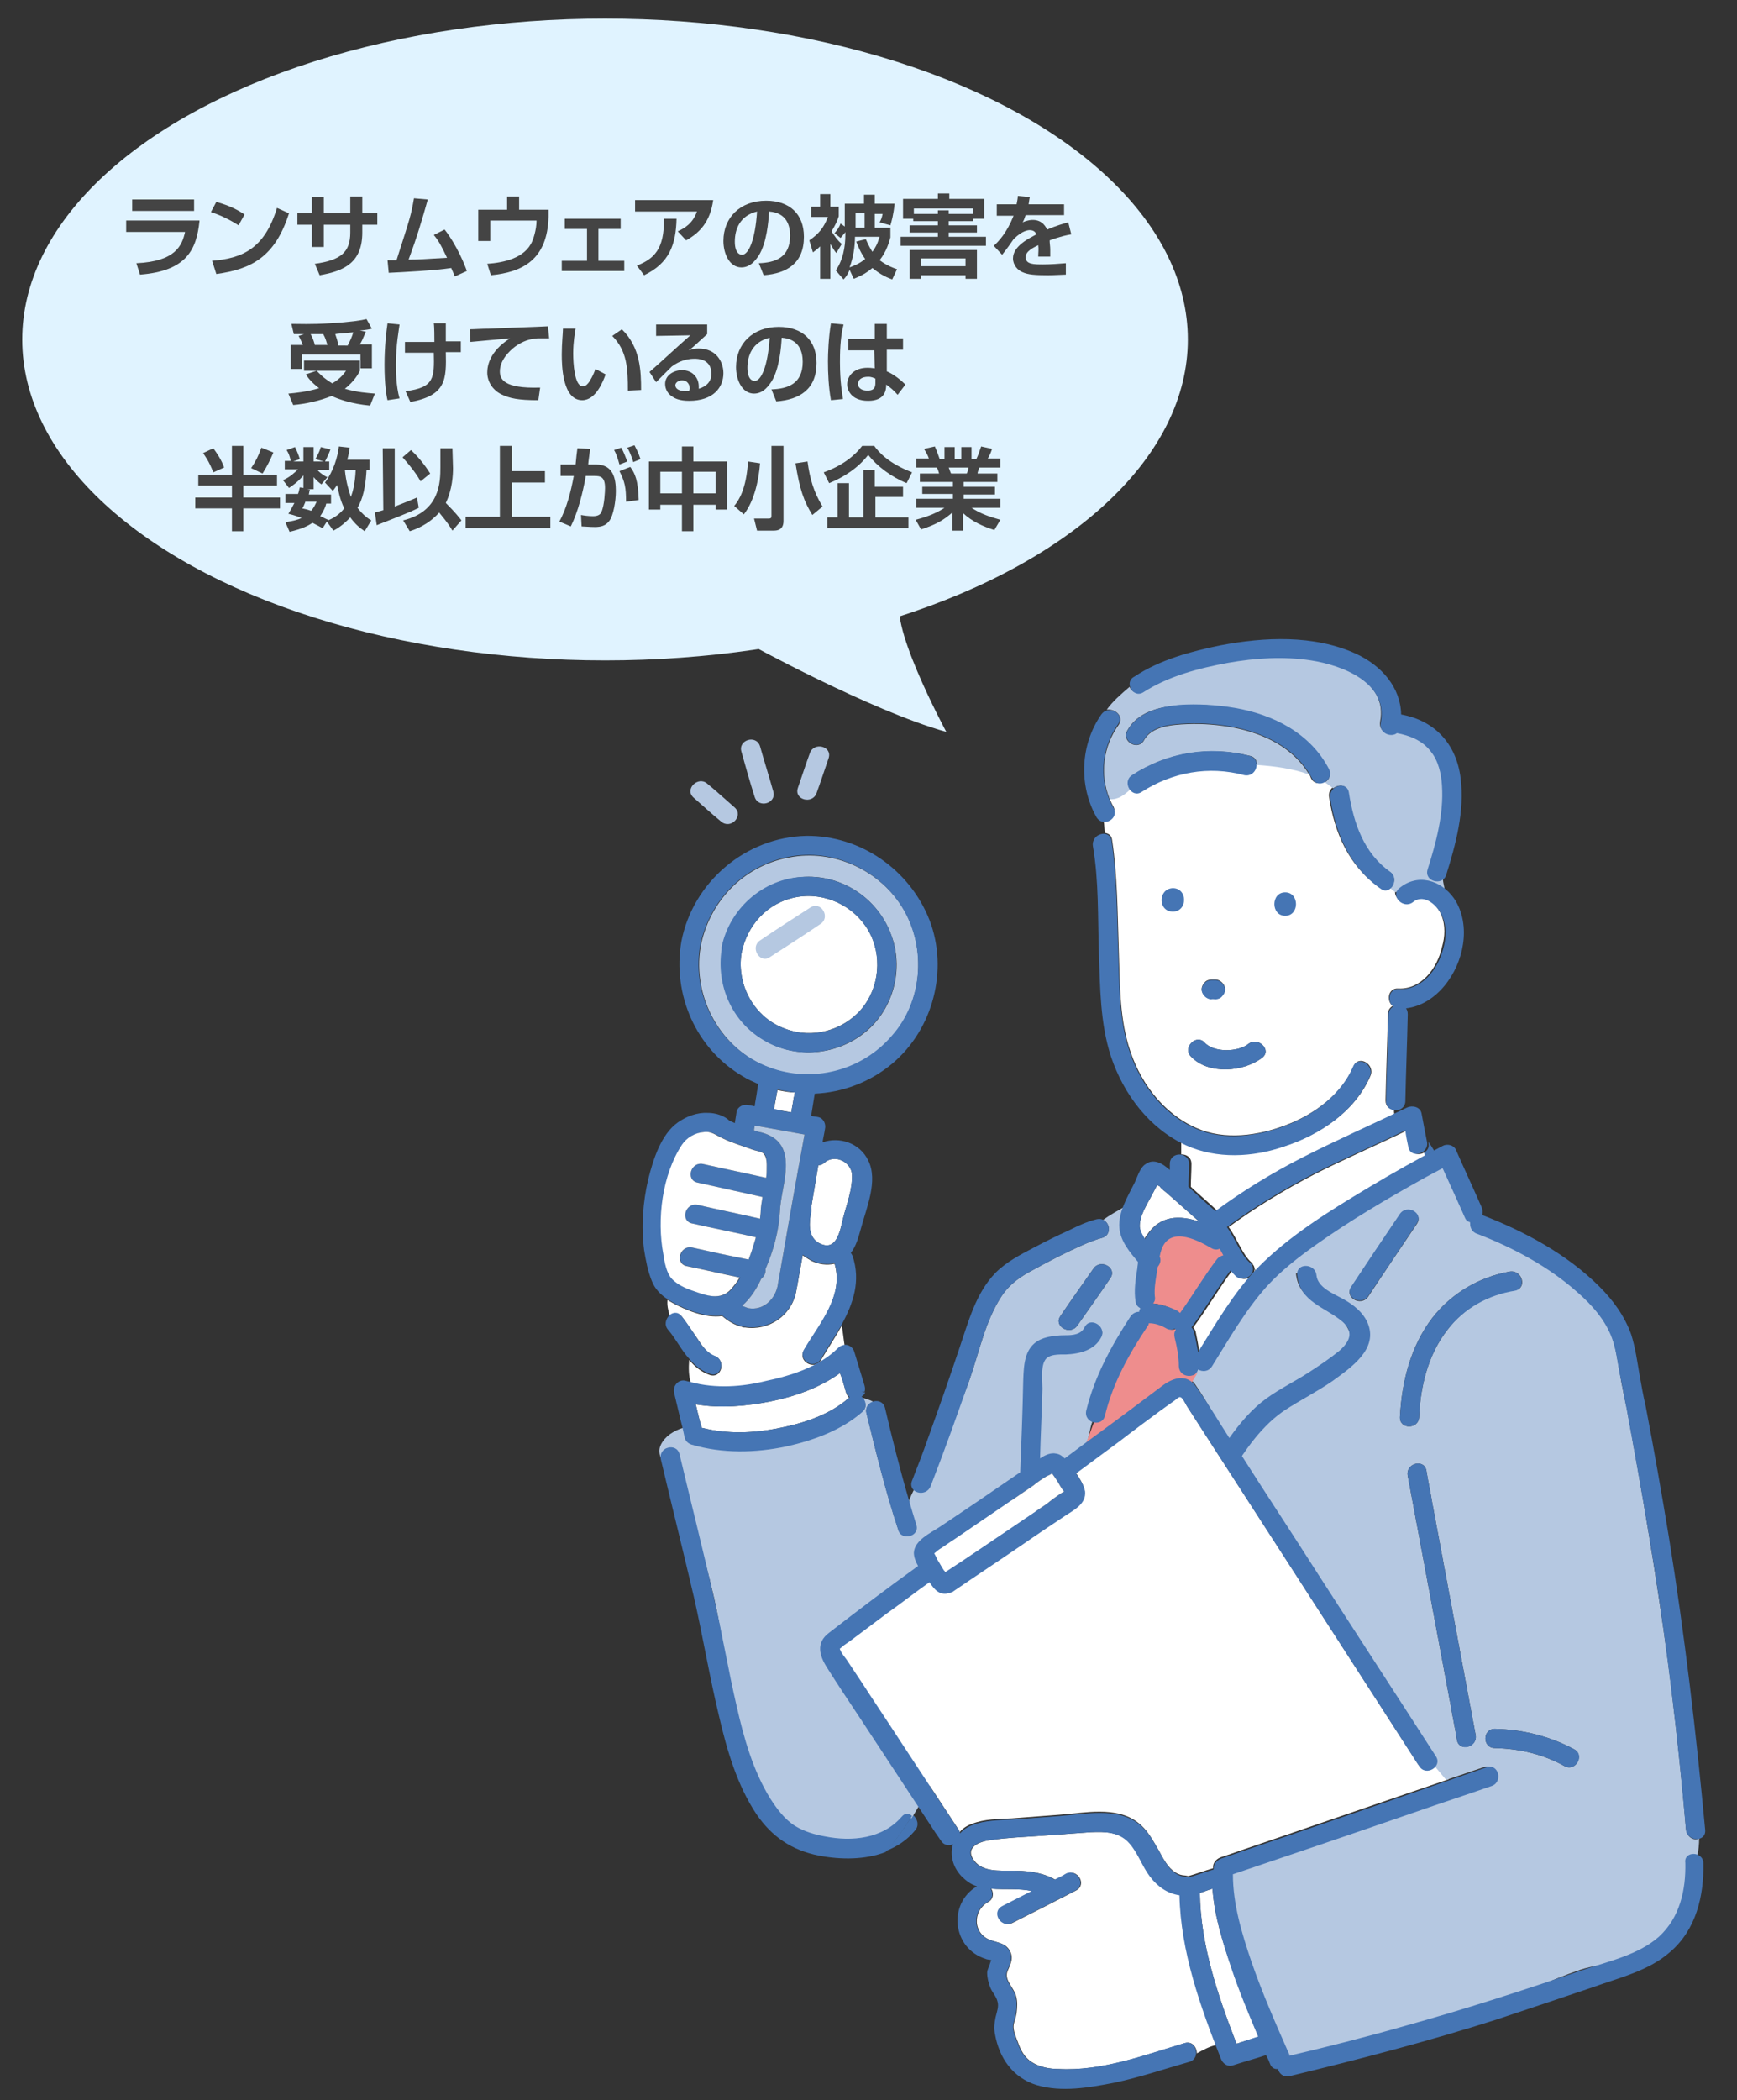 <?xml version="1.0" encoding="utf-8"?>
<!-- Generator: Adobe Illustrator 27.0.0, SVG Export Plug-In . SVG Version: 6.00 Build 0)  -->
<svg version="1.1" id="レイヤー_1" xmlns="http://www.w3.org/2000/svg" xmlns:xlink="http://www.w3.org/1999/xlink" x="0px"
	 y="0px" viewBox="0 0 289.1 349.5" style="enable-background:new 0 0 289.1 349.5;" xml:space="preserve">
<rect x="0" y="0" width="289.1" height="349.5" fill="#333333" stroke="none"/>
<style type="text/css">
	.st0{fill:#FFFFFF;}
	.st1{fill:#B5C8E1;}
	.st2{fill:#4575B4;}
	.st3{fill:#EE8D8D;}
	.st4{fill:#E0F3FF;}
	.st5{fill:#444444;}
</style>
<g>
	<g>
		<path class="st0" d="M143.4,167.9c-3.1,3.6-8.2,5-12.7,3.3c-5.1-1.8-8.1-7.2-7.3-12.5c0.9-4.7,4.3-8.5,9.1-9.4
			c4.7-0.9,9.6,1.4,12,5.5C146.9,158.9,146.4,164.3,143.4,167.9z"/>
		<path class="st0" d="M136.2,193.9c0.3,0,0.7-0.1,1-0.4c1.7-1.5,4.4-0.2,4.6,1.9c0.1,2.6-0.9,5-1.5,7.4c-0.5,2.1-1.1,5.7-4.1,4
			c-1.8-1.1-1.5-3.5-1.2-5.1c0.1-0.2,0.1-0.5,0-0.7C135.4,198.7,135.8,196.3,136.2,193.9z"/>
		<path class="st0" d="M136.6,226.4c1.1-1.9,2.4-3.8,3.5-5.8c0.2,1.1,0.3,2.3,0.5,3.5c-0.4,0.1-0.7,0.2-1,0.5
			c-3.1,3.1-7.7,4.6-12,5.5c-4.1,0.9-8.5,1.2-12.6,0.1c-0.4-1.2-0.4-2.6-0.3-3.9c0.9,1.1,2,2,3.4,2.5c2,0.7,2.8-2.4,0.9-3.1
			c-1.3-0.5-2.2-1.8-2.9-2.9c-0.9-1.3-1.7-2.5-2.6-3.7c-0.6-0.7-1.4-0.6-2-0.1c-0.3-0.9-0.5-1.8-0.4-2.7c0.2,0.2,0.5,0.3,0.8,0.5
			c2.2,1.2,5.5,2.6,8.3,2.2c0.9,0.8,2,1.5,3.3,1.8c0.1,0.1,0.2,0.1,0.3,0.1c0.1,0,0.1,0,0.2,0c3.9,0.6,7.7-1.9,8.5-5.9
			c0.3-1.5,0.5-2.9,0.8-4.4c0.1-0.6,0.2-1.1,0.3-1.7c0.4,0.3,0.9,0.6,1.4,0.9c1.2,0.6,2.6,0.8,3.9,0.5c1.6,5.4-2.5,10-5.1,14.4
			C132.7,226.5,135.5,228.1,136.6,226.4z"/>
		<path class="st1" d="M110.1,242.9L110.1,242.9c-0.4-0.9-0.5-1.7-0.1-2.5c0.7-1.4,2.1-2.3,3.7-2.8c0.1,0.5,0.2,0.9,0.3,1.4
			c0,0.1,0,0.1,0,0.1c-1.1,0-2.2,0.1-2.7,1c-0.1,0.3-0.2,0.6-0.3,0.9C110.3,241.3,109.9,242,110.1,242.9z"/>
		<path class="st0" d="M141.3,232.6l-0.1,0.1c-3.1,2.7-7.3,4.1-11.3,4.9c-4.3,0.9-8.8,1.1-13.1,0c-0.4-1.3-0.7-2.6-1-3.9
			c4.1,0.7,8.5,0.3,12.5-0.5s8.2-2.3,11.5-4.7c0.4,1,0.7,2.1,1,3.2C140.9,232.1,141.1,232.3,141.3,232.6z"/>
		<path class="st0" d="M132.3,181.8c-0.1,0.3-0.1,0.6-0.2,0.9c-0.1,0.8-0.3,1.6-0.4,2.4c-1-0.2-1.9-0.3-2.9-0.5
			c0.2-1,0.4-2.1,0.6-3.2C130.4,181.6,131.3,181.8,132.3,181.8z"/>
		<path class="st1" d="M150.5,151.5c-3.8-6.6-11.7-10.3-19.2-8.8c-7.6,1.4-13.3,7.4-14.7,14.9c-1.4,8.4,3.4,17.1,11.5,20.1
			c7.2,2.7,15.4,0.6,20.4-5.2S154.2,158,150.5,151.5z M144.1,171.7c-4.7,3.9-11.6,4.6-16.9,1.4c-5.3-3.1-7.9-9.1-7-15.1
			c0-0.1,0-0.1,0-0.2c0-0.1,0-0.1,0-0.2c1.4-6.7,7.5-11.7,14.4-11.7c6.1,0,11.6,3.9,13.7,9.6C150.5,161.2,148.7,167.9,144.1,171.7z"
			/>
		<path class="st2" d="M140.1,220.4c1.9-3.5,3.2-7.2,1.8-11.4c-0.1-0.2-0.2-0.4-0.3-0.5c0.9-1.1,1.3-2.7,1.7-4.1
			c0.9-3.4,2.9-7.9,1.2-11.3c-1.4-2.9-4.8-4-7.6-3c0.1-0.7,0.3-1.5,0.4-2.2c0.2-0.8-0.2-1.8-1.1-2c-0.4-0.1-0.8-0.1-1.2-0.2
			c0.2-1.2,0.4-2.5,0.6-3.7c4.6-0.2,9.2-1.9,12.9-5c6.8-5.7,9.4-15.6,6.2-23.9c-3.3-8.4-11.5-14.1-20.5-14
			c-10.1,0.2-18.9,7.7-20.8,17.6c-1.5,8.8,2.4,17.8,10.2,22.4c0.8,0.5,1.7,0.9,2.6,1.3c-0.1,0.4-0.1,0.8-0.2,1.2
			c-0.1,0.8-0.3,1.7-0.4,2.5c-0.3-0.1-0.7-0.1-1-0.2c-0.8-0.2-1.8,0.2-2,1.1c-0.1,0.6-0.2,1.3-0.3,1.9c-0.4-0.2-0.7-0.3-1.1-0.5
			c-0.3-0.1,0,0,0.2,0.1c-0.3-0.3-0.6-0.5-1-0.7c-0.8-0.4-1.7-0.6-2.6-0.6c-1.8-0.1-3.6,0.6-5,1.6c-2.8,2-4.1,6.2-4.9,9.4
			c-0.9,3.8-1.2,7.9-0.7,11.8c0.3,1.8,0.6,3.5,1.3,5.2c0.5,1.3,1.5,2.3,2.6,3c0-0.6,0.2-1.2,0.5-1.9c-0.3,0.6-0.5,1.3-0.5,1.9
			c0.2,0.2,0.5,0.3,0.8,0.5c2.2,1.2,5.5,2.6,8.3,2.2c0.9,0.8,2,1.5,3.3,1.8c0.1,0.1,0.2,0.1,0.3,0.1c0.1,0,0.1,0,0.2,0
			c3.9,0.6,7.7-1.9,8.5-5.9c0.3-1.5,0.5-2.9,0.8-4.4c0.1-0.6,0.2-1.1,0.3-1.7c0.4,0.3,0.9,0.6,1.4,0.9c1.2,0.6,2.6,0.8,3.9,0.5
			c1.6,5.4-2.5,10-5.1,14.4c-1,1.8,1.7,3.4,2.8,1.6C137.7,224.3,139,222.4,140.1,220.4 M114.4,210.7c2.9,0.6,5.9,1.3,8.8,1.9
			c-0.4,0.7-0.9,1.3-1.4,1.9c-1.8,2-4.1,1.1-6.4,0.3c-1.2-0.4-2.5-1-3.4-1.9c-1-1-1.3-2.9-1.5-4.2c-1.1-5.8-0.2-13.2,3.1-18.2
			c0.8-1.2,2.2-2,3.6-2.1c1.3-0.2,2,0.5,3.1,1c1.6,0.8,3.4,1.3,5,1.9c0.5,0.2,1.4,0.3,1.8,0.6c0.6,0.5,0.5,1.8,0.5,2.6
			c0,0.5,0,1-0.1,1.5c-3.5-0.8-7-1.5-10.5-2.3c-2.1-0.4-2.9,2.7-0.9,3.1c3.6,0.8,7.2,1.6,10.8,2.4c-0.1,0.8-0.3,1.6-0.3,2.5
			c0,0.3-0.1,0.7-0.1,1.1c-3.5-0.8-6.9-1.5-10.4-2.3c-2.1-0.4-2.9,2.7-0.9,3.1c3.5,0.8,7.1,1.5,10.6,2.3c-0.2,0.8-0.5,1.6-0.7,2.3
			c-0.2,0.5-0.3,0.9-0.5,1.4c-3.1-0.6-6.3-1.3-9.4-2C113.2,207.2,112.3,210.3,114.4,210.7z M129.6,213c-0.1,0.3-0.1,0.7-0.2,1.1
			c-0.5,2.2-2.4,4-4.8,3.6c-0.4-0.1-0.8-0.3-1.1-0.4c1.4-1.2,2.4-2.8,3.2-4.5c0.5-0.4,0.8-1,0.7-1.6c1.3-3,2.2-6.2,2.4-9.5
			c0.1-2.6,1-5.1,1-7.8c0-2.9-1.2-4.6-3.9-5.4c-0.5-0.1-0.9-0.2-1.4-0.4c0-0.3,0.1-0.5,0.1-0.8c2.8,0.5,5.5,1,8.3,1.5
			C132.4,196.9,131,204.9,129.6,213z M128.8,184.5c0.2-1,0.4-2.1,0.6-3.2c1,0.2,1.9,0.4,2.9,0.5c-0.1,0.3-0.1,0.6-0.2,0.9
			c-0.1,0.8-0.3,1.6-0.4,2.4C130.8,185,129.8,184.8,128.8,184.5z M136.2,193.9c0.3,0,0.7-0.1,1-0.4c1.7-1.5,4.4-0.2,4.6,1.9
			c0.1,2.6-0.9,5-1.5,7.4c-0.5,2.1-1.1,5.7-4.1,4c-1.8-1.1-1.5-3.5-1.2-5.1c0.1-0.2,0.1-0.5,0-0.7
			C135.4,198.7,135.8,196.3,136.2,193.9z M148.4,172.4c-5,5.8-13.2,7.9-20.4,5.2c-8.1-3-12.9-11.6-11.5-20.1
			c1.5-7.5,7.1-13.4,14.7-14.9c7.5-1.5,15.4,2.2,19.2,8.8C154.2,158,153.5,166.7,148.4,172.4z"/>
		<path class="st2" d="M134.5,145.9c-7-0.1-13,5-14.4,11.7c0,0.1,0,0.1,0,0.2c0,0.1,0,0.1,0,0.2c-0.9,6,1.7,12,7,15.1
			c5.3,3.2,12.2,2.5,16.9-1.4c4.7-3.8,6.4-10.5,4.3-16.2C146.2,149.8,140.7,145.9,134.5,145.9z M130.7,171.2
			c-5.1-1.8-8.1-7.2-7.3-12.5c0.9-4.7,4.3-8.5,9.1-9.4c4.7-0.9,9.6,1.4,12,5.5c2.4,4.2,1.9,9.6-1.2,13.2
			C140.2,171.6,135.1,172.9,130.7,171.2z"/>
		<path class="st1" d="M129.6,213c-0.1,0.3-0.1,0.7-0.2,1.1c-0.5,2.2-2.4,4-4.8,3.6c-0.4-0.1-0.8-0.3-1.1-0.4
			c1.4-1.2,2.4-2.8,3.2-4.5c0.5-0.4,0.8-1,0.7-1.6c1.3-3,2.2-6.2,2.4-9.5c0.1-2.6,1-5.1,1-7.8c0-2.9-1.2-4.6-3.9-5.4
			c-0.5-0.1-0.9-0.2-1.4-0.4c0-0.3,0.1-0.5,0.1-0.8c2.8,0.5,5.5,1,8.3,1.5C132.4,196.9,131,204.9,129.6,213z"/>
		<path class="st1" d="M117.7,130.4c1.6,1.3,3.1,2.7,4.6,4c1.5,1.4-0.7,3.7-2.3,2.3c-1.6-1.3-3.1-2.7-4.6-4
			C113.9,131.3,116.2,129.1,117.7,130.4z"/>
		<path class="st1" d="M123.4,125.1c-0.6-2,2.5-2.9,3.1-0.9c0.7,2.5,1.5,5,2.2,7.5c0.6,2-2.5,2.9-3.1,0.9
			C124.8,130.1,124.1,127.6,123.4,125.1z"/>
		<path class="st1" d="M132.8,131.1c0.7-2,1.3-3.9,2-5.8c0.7-1.9,3.8-1.1,3.1,0.9s-1.3,3.9-2,5.8
			C135.2,133.9,132.1,133.1,132.8,131.1z"/>
		<path class="st2" d="M147.5,308c1.7-1.9,3.1-3.9,4.4-6c0.7,0.5,1.2,1.7,0.4,2.6C151,306.2,149.3,307.3,147.5,308z"/>
		<path class="st0" d="M127.6,194.5c0,0.5,0,1-0.1,1.5c-3.5-0.8-7-1.5-10.5-2.3c-2.1-0.4-2.9,2.7-0.9,3.1c3.6,0.8,7.2,1.6,10.8,2.4
			c-0.1,0.8-0.3,1.6-0.3,2.5c0,0.3-0.1,0.7-0.1,1.1c-3.5-0.8-6.9-1.5-10.4-2.3c-2.1-0.4-2.9,2.7-0.9,3.1c3.5,0.8,7.1,1.5,10.6,2.3
			c-0.2,0.8-0.5,1.6-0.7,2.3c-0.2,0.5-0.3,0.9-0.5,1.4c-3.1-0.6-6.3-1.3-9.4-2c-2.1-0.4-2.9,2.7-0.9,3.1c2.9,0.6,5.9,1.3,8.8,1.9
			c-0.4,0.7-0.9,1.3-1.4,1.9c-1.8,2-4.1,1.1-6.4,0.3c-1.2-0.4-2.5-1-3.4-1.9c-1-1-1.3-2.9-1.5-4.2c-1.1-5.8-0.2-13.2,3.1-18.2
			c0.8-1.2,2.2-2,3.6-2.1c1.3-0.2,2,0.5,3.1,1c1.6,0.8,3.4,1.3,5,1.9c0.5,0.2,1.4,0.3,1.8,0.6C127.7,192.5,127.6,193.8,127.6,194.5z
			"/>
		<path class="st2" d="M114.7,226.1c-1.3-1.4-2.2-3.3-3.5-4.8c-0.7-0.8-0.4-1.8,0.2-2.4c0.9,2.3,2.9,4.5,4.3,6.3
			c-1.4-1.7-3.4-3.9-4.3-6.3c0.5-0.5,1.4-0.7,2,0.1c1,1.2,1.8,2.5,2.6,3.7c0.7,1.1,1.6,2.4,2.9,2.9c2,0.7,1.1,3.8-0.8,3
			C116.7,228.1,115.6,227.2,114.7,226.1"/>
	</g>
	<g>
		<path class="st1" d="M189.3,216.6c-0.3-1.9,0-3.7,0.3-5.6c0-0.4,0.1-0.7,0.1-1c-1.4-1.7-2.9-3.4-3.1-5.7c-0.1-1.2,0.2-2.4,0.6-3.5
			c-1.2,0.7-2.5,1.4-3.6,2.2c1.2,0.5,1.4,2.6-0.2,3c-1.8,0.5-3.5,1.3-5.2,2.1c-2.1,1-4.2,2.1-6.2,3.2c-2.1,1.1-3.9,2.3-5.3,4.4
			c-2.7,4.1-3.7,9.2-5.3,13.8c-1.6,4.7-3.9,9.1-5.7,13.8c-0.4-0.3,0-0.3-0.3-0.7c-1.6,2.3-3.1,4.6-4.1,7.1c0.2,0.6-0.2,1.5,0,2.1
			c-0.4,1.4-0.2,2.4-0.6,3.8c-0.5-0.1-1-0.4-1.2-1.1c-2.1-6.3-3.7-12.9-5.3-19.4c-0.2-1,0.5-1.5,1.2-1.8c-0.5-0.3-1.4-0.6-2-0.7
			c0.6,0.5,1,1.5,0.2,2.2c-3.5,3.1-8.2,4.8-12.7,5.8c-5.2,1.1-10.7,1.2-15.8-0.3c-0.6-0.2-1-0.6-1.1-1.1c-0.1-0.1-0.1-0.1-0.1-0.2
			c-1.1,0-2.2,0.1-2.7,1c-0.1,0.3-0.4,1.3-0.5,1.6c0.8-0.4,1.5-0.7,1.8,0.4c1.9,8,4.5,15.8,6.3,23.7c1.4,6,2,12.1,3.4,18.1
			c1.2,5.3,1.9,11.8,4.8,16.5c1.1,1.7,2.4,3.5,4.2,4.6c1.5,0.9,4.7,1.5,6.4,1.8c4.5,0.9,9.2-0.1,12.4-3.8c0.5-0.7,1.1-0.7,1.7-0.3
			c4-6.3,6.8-13.7,11.3-20.1c4.5-5.8,8.1-11.3,11.6-17.1c2-3.2,5.8-6.7,3.9-9c-3.4-4.1-7.8-5.7-12.9-7.9c1.5-1,4-1,5.5-2
			c0.1-5.1-0.3-11.4-0.1-16.5c0.1-2.9-1.5-4.5,1.7-5.7c1.2-0.4,2.4-0.4,3.7-0.5c1.1-0.1,2.5-0.2,3.1-1.3c0.9-1.9,4.7-2.1,3.8-0.2
			c-1.1,2.3-3.6,2.8-5.9,2.9c-1.1,0-2.8-0.1-3.5,1c-0.7,1.2-1.3,3.5-1.3,4.8c-0.1,3.9-0.3,8.8-0.4,12.7c0.9-0.5,2.1-0.2,3,0
			c0.6,0.1,1.5,0.7,1.9,1.1c1.1-0.8,2.5-3.1,3.6-3.9c0.4-1.1,0.7-3.2,1.1-4.3c-0.6-0.3-1.1-0.9-0.9-1.8c1.4-5.7,4.2-10.9,7.4-15.7
			c0.4-0.5,0.9-0.7,1.4-0.7c0-0.2,0.1-0.4,0.2-0.6C189.6,217.5,189.3,217.2,189.3,216.6z M184.8,212.7c-1.8,2.7-3.7,5.3-5.5,7.9
			c-1.2,1.7-4,0.1-2.8-1.6c1.8-2.7,3.7-5.3,5.5-7.9C183.2,209.4,186,211,184.8,212.7z"/>
		<path class="st0" d="M237.3,192.4c-3.1,1.7-6.2,3.5-9.3,5.3c-6.5,3.9-13.2,8-18.5,13.4c-0.2,0.1-0.3,0.3-0.5,0.5
			c0-0.2-0.1-0.3-0.2-0.5c0-0.2-0.1-0.5-0.3-0.7c-0.3-0.7-0.5-1.4-1-1.9c0.5,0.5,0.7,1.2,1,1.9c0-0.1-0.1-0.2-0.2-0.3
			c-1.5-1.3-2.4-4-3.8-5.9c4.5-3.3,9.3-6.2,14.3-8.8c5.1-2.6,10.3-4.8,15.4-7.3c0.1,0.9,0.3,1.9,0.5,2.8c0.2,1.2,1.5,1.4,2.3,0.9
			C237.1,192,237.2,192.1,237.3,192.4z"/>
		<path class="st0" d="M199,221.6c-0.1-0.3-0.2-0.5-0.4-0.7c2.3-3.1,4.2-6.4,6.5-9.5c0.3,0.4,0.6,0.7,0.9,1c1.2,1.1,2.9-0.1,2.8-1.3
			c0,0.2,0.1,0.3,0.2,0.5c-3.7,4-6.5,8.9-9.4,13.5C199.5,223.9,199.2,222.7,199,221.6z"/>
		<path class="st0" d="M239,293.6l2.1,2.5c-11.5,3.9-23,7.9-34.5,11.8c-1.1,0.4-2.3,0.8-3.5,1.2c-0.7,0.3-1.2,0.9-1.2,1.6
			c0,0.1,0,0.1,0,0.2c-1.4,0.4-2.7,0.9-4.1,1.3l0,0c-0.2,0-0.4-0.1-0.6-0.1c-2.2-0.1-3.4-2.4-4.3-4.1c-1-1.7-1.9-3.5-3.5-4.7
			c-3.6-2.8-8.9-1.6-13.1-1.3c-2.6,0.2-5.3,0.4-7.9,0.6c-2.2,0.1-4.6,0.1-6.6,0.9c-0.9,0.3-1.6,0.8-2.1,1.4c0-0.2-0.1-0.3-0.2-0.5
			c-3.2-4.9-6.4-9.7-9.6-14.6c-2.2-3.4-4.5-6.8-6.7-10.2c-0.8-1.2-1.6-2.4-2.4-3.6c-0.3-0.4-0.8-1-1-1.5s-0.2-0.2,0.2-0.6
			s1-0.7,1.5-1.1c2-1.5,4-3,6-4.5c2.4-1.7,4.7-3.5,7.1-5.2c0.8,1.2,1.7,2.3,3.3,1.8c0.2-0.1,0.5-0.1,0.7-0.3
			c3.8-2.6,7.6-5.1,11.4-7.7c2.3-1.6,4.7-3.2,7.1-4.8c1.5-1,3.6-2,3.4-4.1c-0.2-1.1-0.9-2.1-1.5-3c2.4-1.8,4.9-3.6,7.3-5.4
			c2.2-1.7,4.5-3.4,6.8-5.1c0.7-0.5,1.4-1,2.1-1.5c0.2-0.1,0.7-0.6,1-0.7c0.5-0.1,1,1.1,1.3,1.6c1.3,2,2.5,3.9,3.8,5.9
			c4.2,6.5,8.4,13,12.6,19.5c7.3,11.3,14.5,22.5,21.8,33.8c0.1,0.2,0.3,0.4,0.4,0.6C236.9,294.8,238.3,294.5,239,293.6z"/>
		<path class="st0" d="M196.5,315.3c0.1,8.6,2.9,17,6,25c-1.1,0.2-2.2,0.8-3.3,1.4c0-1-0.8-2.1-2-1.7c-6.7,2-13.8,4.7-21,4.3
			c-1.5,0-3.1-0.3-4.4-1.1s-1.9-2-2.4-3.4c-0.3-0.8-0.8-1.9-0.7-2.8c0.1-0.6,0.4-1.3,0.5-2c0.1-0.9,0.2-1.9-0.1-2.9
			c-0.4-1.4-2-2.6-1.4-4.1c0.5-1.2,1.1-2.2,0.3-3.5c-0.7-1.1-1.8-1.2-3-1.6c-3.1-1-3.2-4.9-0.5-6.4c0.9-0.5,0.9-1.5,0.5-2.2
			c2.3,0.2,4.6-0.1,6.8,0.4c-1.6,0.8-3.3,1.7-4.9,2.5c-1.9,1-0.2,3.7,1.6,2.8c3.6-1.8,7.1-3.6,10.6-5.4c1.9-1,0.2-3.7-1.6-2.8
			c-0.6,0.4-1.3,0.7-1.9,1c-0.1-0.1-0.2-0.1-0.3-0.2c-2.2-1.1-4.5-1.3-6.9-1.3c-2,0-4.8,0.2-6.2-1.6c-1.8-2.3,0.9-3.3,2.8-3.5
			c2.7-0.4,5.5-0.5,8.3-0.7s5.5-0.4,8.3-0.6c2.3-0.1,4.8-0.1,6.5,1.9c1.4,1.6,2.1,3.8,3.4,5.5C192.8,313.9,194.4,315.1,196.5,315.3z
			"/>
		<path class="st1" d="M280.6,304.3c-0.8-9.3-1.8-18.5-3-27.8c-1.9-14.2-4.3-28.3-6.9-42.4c-0.4-1.8-0.8-3.7-1.1-5.6
			c-0.4-2-0.6-4.1-1.3-6c-1.1-3-3.4-5.5-5.7-7.6c-4.9-4.3-10.8-7.5-16.8-9.8c-0.9-0.3-1.2-1.2-1.1-1.9c-0.4-0.1-0.7-0.3-0.9-0.8
			c-1.3-2.8-2.5-5.5-3.7-8.2c-0.9,0.5-1.9,1-2.8,1.5c-6.4,3.5-12.6,7.2-18.5,11.4c-2.8,2-5.6,4.2-7.9,6.7c-3.6,4-6.3,8.9-9.2,13.4
			c-0.6,0.9-1.6,0.9-2.3,0.5c0,0.3-0.2,0.4-0.3,0.6c-0.3,0.5-0.5,1-0.7,1.5c0.2,0.2,0.4,0.4,0.6,0.7c1.9,2.7,4.1,6.9,5.9,9.8
			c1.8-2.5,4.4-4.3,6.8-6.1c2.2-1.6,4.7-2.8,7-4.3c1.8-1.1,3.5-2.2,5.1-3.6c1.7-1.5,1.4-4.9-0.5-6.6c-2.9-2.5-7.2-3.3-7.6-7.8
			c1.1-0.1,3.2-0.7,3.4,1.3c0.2,2.1,1.6,2.9,3.1,3.8c1.7,0.9,4.3,1,5.1,2.8c1.9,4.4-2.7,7.5-5.8,9.7c-2.6,1.8-5.4,3.2-8,4.9
			c-2.8,1.9-5,4.6-6.9,7.3c0,0.1-0.1,0.2-0.2,0.3c4.2,6.6,8.5,13.1,12.7,19.7c6.5,10.1,13.1,20.2,19.6,30.3c0.4,0.6,0.3,1.3-0.1,1.7
			l2.1,2.5c2.1-0.7,4.1-1.4,6.2-2.1c2-0.7,2.8,2.4,0.9,3.1c-4.3,1.5-8.6,2.9-12.9,4.4c-10.1,3.4-20.1,6.9-30.2,10.3
			c0,5,1.5,9.9,3.1,14.6c1.8,5.2,4,10.2,6.2,15.2c0,0.1,0.1,0.3,0.1,0.4c3.8,0.8,13-0.6,19.3-2.3c10-2.8,19.7-8.6,29.6-12
			c4.2-1.4,9.4-0.9,12.8-3.9c3.5-3.1,6-6.6,5.9-11.2c0-1.5-0.1-4.6,0.8-3.9c0.2-0.9,0.3-1.9,0.3-2.9
			C282.2,306.4,280.7,305.9,280.6,304.3z M227.7,215.8c-1.2,1.7-4,0.1-2.8-1.6c2.7-4.1,5.4-8.1,8.1-12.1c1.2-1.7,4-0.1,2.8,1.6
			C233.1,207.7,230.4,211.7,227.7,215.8z M242.5,289.6c-0.3-1.9-0.7-3.7-1-5.5c-2.4-12.8-4.8-25.7-7.2-38.5
			c-0.4-2.1,2.7-2.9,3.1-0.9c0.3,1.9,0.7,3.7,1,5.5c2.4,12.8,4.8,25.7,7.2,38.5C246,290.7,242.9,291.6,242.5,289.6z M240.9,221.3
			c-3.2,4.1-4.5,9.4-4.7,14.5c-0.1,2.1-3.3,2.1-3.2,0c0.3-5.9,1.8-11.8,5.4-16.5c3.2-4.1,7.8-6.8,12.9-7.7c2.1-0.3,2.9,2.8,0.9,3.1
			C247.7,215.4,243.7,217.6,240.9,221.3z M260.4,293.9c-3.6-2-7.5-2.9-11.6-3c-2.1,0-2.1-3.2,0-3.2c4.6,0.1,9.1,1.2,13.2,3.4
			C263.8,292.1,262.2,294.9,260.4,293.9z"/>
		<path class="st3" d="M199.4,228.3c-0.3,0.5-1.5,2.5-1.7,3c-1.5-1.4-2.5,0.4-4.1,1.6c-1.7,1.3-2.2,1.4-3.9,2.7
			c-2.6,1.9-6.8,3.9-9.4,5.8c0.4-1.1,1.4-3.7,1.8-4.8c0.8,0.4,0.8-0.6,1.1-1.7c1.3-5.4,3-9.5,6.1-14.1c0.1-0.1,1.1-0.7,1.1-0.9
			c1,0,3,0.6,3.9,1.1c0.6,0.4,1.1,0.3,1.5,0.1c0,0,0.1,0.1,0.2,0.2c-0.3,0.4-0.3,0.8-0.2,1.3c0.4,1.6,0.7,3.1,0.7,4.8
			C196.5,228.9,198.5,229.3,199.4,228.3z"/>
		<path class="st2" d="M237.7,190L237.7,190c0.4,0.5,0.7,1,1,1.5c-0.5,0.3-1,0.5-1.5,0.8c-0.1-0.1-0.1-0.3-0.2-0.5
			C237.6,191.5,238,190.8,237.7,190z"/>
		<path class="st0" d="M240,157.6c0.5-1.7,0.6-3.6-0.1-5.3c-0.7-1.8-3-4-4.9-2.5c-1.3,1-3-0.3-2.8-1.5c-0.3-0.2-0.6-0.4-0.9-0.7
			c-0.4,0.4-1.1,0.5-1.7,0.1c-5.1-3.6-7.5-9.1-8.4-15.1c-0.1-0.7,0.2-1.2,0.6-1.6c-0.4-0.3-0.9-0.7-1.4-1c-0.7,0.5-1.7,0.5-2.2-0.5
			c-0.1-0.3-0.2-0.5-0.4-0.8c-2.7-1-5.8-1.4-8.7-1.6c0,0.9-0.8,1.9-2,1.6c-5.9-1.6-12-0.5-17.1,2.8c-0.8,0.5-1.6,0.2-2-0.4
			c-1,0.9-2,1.7-3.4,1.6c0.2,0.5,0.4,1,0.7,1.5c0.7,1.3-0.5,2.5-1.6,2.4c0.1,0.7,0.1,1.3,0.2,2c0.6,0.1,1.1,0.4,1.2,1.2
			c0.9,6,0.9,12.2,1.1,18.2c0.2,5.3,0.1,10.8,1.6,15.9c1.7,5.9,5.6,11.3,11.3,13.8c4.7,2.1,10.3,1.3,15-0.5s9.2-5.1,11.2-9.8
			c0.8-1.9,3.6-0.3,2.8,1.6c-2.5,5.9-8.4,9.8-14.3,11.7c-5.2,1.8-11.2,2.1-16.3-0.2c-0.3-0.2-0.6-0.3-0.9-0.5v2.1
			c0.9,0,1.7,0.5,1.7,1.6c0,1.3-0.1,2.5-0.1,3.7v0.1c1.4,1.3,2.8,2.5,4.2,3.8c0.1,0.1,0.1,0.2,0.2,0.3c4.6-3.4,9.5-6.4,14.6-9
			c4.9-2.5,9.9-4.7,14.9-7.1c-0.1-0.3-0.1-0.6-0.1-0.9c-0.8,0-1.4-0.5-1.4-1.5c0.1-4.8,0.3-9.6,0.4-14.4c0-0.6,0.4-1.1,0.8-1.3
			c-1.1-0.8-0.8-3,0.9-2.9C236.5,164.7,239.2,161.2,240,157.6z M200.5,163.5c0.2-0.3,0.7-0.5,1.1-0.5c0.2,0,0.5,0,0.7,0
			c0.4,0,0.8,0.2,1.1,0.5s0.5,0.7,0.5,1.1c0,0.4-0.2,0.8-0.5,1.1c-0.2,0.3-0.7,0.5-1.1,0.5c-0.2,0-0.5,0-0.7,0
			c-0.4,0-0.8-0.2-1.1-0.5s-0.5-0.7-0.5-1.1S200.2,163.8,200.5,163.5z M195.2,151.4c-2.1,0-2.1-3.2,0-3.2
			C197.3,148.2,197.3,151.4,195.2,151.4z M210.1,176c-3.1,2.4-9,2.9-11.9-0.2c-1.4-1.5,0.9-3.8,2.3-2.3c1.5,1.7,5.6,1.6,7.3,0.2
			C209.4,172.5,211.7,174.7,210.1,176z M213.9,152c-2.1,0-2.1-3.2,0-3.2C216,148.8,216,152.1,213.9,152z"/>
		<path class="st1" d="M184.2,118.1c1-1.4,2.4-2.6,3.8-3.8c0.3,0.8,1.2,1.3,2.2,0.7c4.2-2.6,9.2-4,14.1-4.9
			c4.5-0.8,9.2-1.1,13.8-0.4c5.2,0.9,12.9,3.7,11.6,10.4c-0.3,1.7,1.7,2.6,2.7,1.7c2.2,0.4,4.2,1.2,5.6,3c1.3,1.6,3.2,4,3.3,6
			c0.3,4.7-1.3,9.3-2.7,13.8c-0.5,1.7,0.6,2.5,1.6,1.5c-0.2,0.4,0.4,1.9,0.2,2.3c-2-1.2-4.6-1.3-6.7,0.5c-0.3,0.2-1.3-0.7-1.4-0.4
			c-0.3-0.2-0.6-0.4-0.9-0.7c0.7-0.6,1-2-0.1-2.7c-4.4-3.1-6.1-8.1-6.9-13.2c-0.2-1.4-1.7-1.4-2.5-0.7c-0.4-0.3-0.9-0.7-1.4-1
			c0.7-0.4,1.1-1.2,0.6-2.1c-3.1-5.9-9.3-9.1-15.7-10.2c-3-0.5-6.1-0.8-9.2-0.5c-3.3,0.2-6.9,1.1-8.6,4.2c-1,1.8,1.8,3.4,2.8,1.6
			c1.3-2.4,4.8-2.6,7.2-2.7c2.6-0.1,5.2,0.1,7.8,0.6c5,1,9.8,3.3,12.5,7.8c-2.7-1-5.8-1.4-8.7-1.6c0-0.7-0.3-1.3-1.1-1.5
			c-6.7-1.7-13.8-0.6-19.6,3.2c-0.9,0.6-0.9,1.7-0.4,2.4c-1,0.9-2,1.7-3.4,1.6c-1.7-4.1-1.1-8.8,1.5-12.4
			C187.1,119.2,185.6,117.9,184.2,118.1z"/>
		<path class="st0" d="M205,327.5c1.3,3.9,2.9,7.7,4.5,11.5c-1.2,0.3-2.5,0.7-3.7,1.1c-3.1-8-6-16.5-6.1-25.1
			c0.7-0.2,1.4-0.5,2.1-0.7C202.1,318.8,203.5,323.2,205,327.5z"/>
		<path class="st0" d="M190.9,205.5c-0.2,0.2-0.3,0.4-0.4,0.7c-0.4-0.6-0.7-1.3-0.8-2c-0.1-1.7,1.1-3.6,1.9-5.1
			c0.3-0.6,0.7-1.3,1-1.9c0.1,0.1,0.2,0.1,0.4,0.2c0.3,0.5,1,0.9,1.4,1.3c1.7,1.5,3.5,3.1,5.2,4.6
			C196.4,202.2,193.1,202.2,190.9,205.5z"/>
		<path class="st3" d="M195.6,218.1c-1.2-0.7-2.5-1.1-3.8-1.2c0.3-0.3,0.4-0.7,0.3-1.2c-0.1-1.2,0.1-2.5,0.3-3.7
			c0.1-0.4,0.1-0.8,0.2-1.2c0.4-0.5,0.6-1.1,0.3-1.7c0.1-0.3,0.1-0.5,0.2-0.8c1.2-4.3,5.8-3.2,8.5-1.6c0.5,0.3,1,0.5,1.4,0.3
			c0.2,0.4,1,1.6,1.2,2c-0.4,0.1-1,1-1.3,1.4c-2.2,2.9-3.8,5.8-5.9,8.7C196.9,219,196.1,218.3,195.6,218.1z"/>
		<path class="st2" d="M234,167.8c0.2,0.2,0.3,0.6,0.3,1c-0.1,4.8-0.3,9.6-0.4,14.4c0,2.1-3.3,2.1-3.2,0c0.1-4.8,0.3-9.6,0.4-14.4
			c0-0.6,0.4-1.1,0.8-1.3c-1.1-0.8-0.8-3,0.9-2.9c3.9,0.2,6.5-3.3,7.4-6.7c0.5-1.7,0.6-3.6-0.1-5.3c-0.7-1.8-3-4-4.9-2.5
			c-1.6,1.3-3.9-1-2.3-2.3c3-2.5,6.9-1.4,9.1,1.7c1.5,2.2,1.9,5,1.5,7.6C242.8,162,239.1,167.2,234,167.8z"/>
		<path class="st2" d="M235.8,203.6c-2.7,4.1-5.4,8.1-8.1,12.1c-1.2,1.7-4,0.1-2.8-1.6c2.7-4.1,5.4-8.1,8.1-12.1
			C234.2,200.3,237,201.9,235.8,203.6z"/>
		<path class="st2" d="M213.9,152.4c-2.4,0-2.4-3.9,0-3.9C216.3,148.5,216.3,152.4,213.9,152.4z"/>
		<path class="st2" d="M195.2,147.8c2.5,0,2.5,3.9,0,3.9S192.7,147.9,195.2,147.8z"/>
		<path class="st2" d="M201.6,166.3c-0.4,0-0.8-0.2-1.1-0.5s-0.5-0.7-0.5-1.1c0-0.4,0.2-0.8,0.5-1.1c0.2-0.3,0.7-0.5,1.1-0.5
			c0.2,0,0.5,0,0.7,0c0.4,0,0.8,0.2,1.1,0.5s0.5,0.7,0.5,1.1c0,0.4-0.2,0.8-0.5,1.1c-0.2,0.3-0.7,0.5-1.1,0.5
			C202.1,166.3,201.8,166.2,201.6,166.3z"/>
		<path class="st2" d="M151.8,246.4c0.9-2.3,1.8-4.6,2.6-6.9c1.8-5,3.6-10.1,5.3-15.2c1.5-4.4,2.7-9.1,6-12.5c1.8-1.8,4.1-3,6.4-4.2
			c1.9-1,3.9-2,5.9-2.9c1.4-0.7,2.9-1.4,4.5-1.8c2.1-0.5,2.9,2.6,0.9,3.1c-1.8,0.5-3.5,1.3-5.2,2.1c-2.1,1-4.2,2.1-6.2,3.2
			c-2.1,1.1-3.9,2.3-5.3,4.4c-2.7,4.1-3.7,9.2-5.3,13.8c-2.1,6-4.2,11.9-6.5,17.8C154.1,249.3,151,248.4,151.8,246.4z"/>
		<path class="st2" d="M277.8,256c-1.2-7.3-2.5-14.7-3.9-22c-0.4-1.7-0.7-3.4-1-5.1c-0.4-2.3-0.7-4.6-1.4-6.8c-1.1-3.1-3-5.7-5.3-8
			c-5.4-5.4-12.5-9.2-19.5-11.9c0.1-0.4,0.1-0.8-0.1-1.3c-1.4-3.2-2.9-6.4-4.3-9.6c-0.4-0.8-1.5-1-2.2-0.6
			c-4.2,2.2-8.3,4.5-12.3,6.9c-6.5,3.9-13.2,8-18.5,13.4c-3.9,4-6.9,9.2-9.9,14c-0.2-1.1-0.4-2.3-0.7-3.4c-0.1-0.3-0.2-0.5-0.4-0.7
			c2.3-3.1,4.2-6.4,6.5-9.5c0.3,0.4,0.6,0.7,0.9,1c1.6,1.3,3.9-0.9,2.3-2.3c-1.5-1.3-2.4-4-3.8-5.9c4.5-3.3,9.3-6.2,14.3-8.8
			c5.1-2.6,10.3-4.8,15.4-7.3c0.1,0.9,0.3,1.9,0.5,2.8c0.4,2,3.5,1.1,3.1-0.9c-0.3-1.5-0.6-3.1-0.9-4.7c-0.2-1.1-1.5-1.4-2.4-1
			c-5.8,2.8-11.7,5.4-17.4,8.3c-5.1,2.6-10,5.6-14.6,9c0-0.1-0.1-0.2-0.2-0.3c-1.4-1.2-2.8-2.5-4.2-3.8v-0.1c0-1.3,0.1-2.5,0.1-3.7
			c0-2.1-3.2-2.1-3.2,0c0,0.3,0,0.7,0,1c-0.2-0.2-0.4-0.3-0.6-0.5c-1-0.8-2.3-1.3-3.4-0.5c-1,0.6-1.4,2.2-1.9,3.2
			c-1.1,2.2-2.7,4.8-2.5,7.4c0.2,2.3,1.7,4,3.1,5.7c0,0.4-0.1,0.7-0.1,1c-0.3,1.9-0.6,3.7-0.3,5.6c0.1,0.6,0.4,0.9,0.8,1.1
			c-0.1,0.2-0.2,0.4-0.2,0.6c-0.5,0-1,0.2-1.4,0.7c-3.2,4.9-6,10-7.4,15.7c-0.5,2.1,2.6,2.9,3.1,0.9c1.3-5.4,4-10.3,7.1-14.9
			c0.1-0.1,0.2-0.3,0.2-0.5c1,0,1.9,0.3,2.8,0.8c0.6,0.4,1.1,0.3,1.5,0.1c0,0,0.1,0.1,0.2,0.2c-0.3,0.4-0.3,0.8-0.2,1.3
			c0.4,1.6,0.7,3.1,0.7,4.8c0.1,1.9,2.8,2.1,3.2,0.5c0.7,0.4,1.7,0.4,2.3-0.5c2.8-4.5,5.6-9.4,9.2-13.4c2.4-2.6,5.1-4.7,7.9-6.7
			c5.9-4.2,12.2-7.9,18.5-11.4c0.9-0.5,1.9-1,2.8-1.5c1.3,2.8,2.5,5.5,3.7,8.2c0.2,0.5,0.5,0.7,0.9,0.8c-0.1,0.7,0.2,1.6,1.1,1.9
			c6,2.3,12,5.5,16.8,9.8c2.4,2.1,4.6,4.6,5.7,7.6c0.7,1.9,0.9,4,1.3,6c0.4,1.8,0.7,3.7,1.1,5.6c2.6,14.1,5.1,28.2,6.9,42.4
			c1.2,9.2,2.2,18.5,3,27.8c0.2,2,3.4,2.1,3.2,0C282.3,288.3,280.4,272.1,277.8,256z M189.7,204.2c-0.1-1.7,1.1-3.6,1.9-5.1
			c0.3-0.6,0.7-1.3,1-1.9c0.1,0.1,0.2,0.1,0.4,0.2c0.3,0.5,1,0.9,1.4,1.3c1.7,1.5,3.5,3.1,5.2,4.6c-3.2-1.1-6.5-1.1-8.6,2.2
			c-0.2,0.2-0.3,0.4-0.4,0.7C190.2,205.6,189.8,204.9,189.7,204.2z M191.9,216.9c0.3-0.3,0.4-0.7,0.3-1.2c-0.1-1.2,0.1-2.5,0.3-3.7
			c0.1-0.4,0.1-0.8,0.2-1.2c0.4-0.5,0.6-1.1,0.3-1.7c0.1-0.3,0.1-0.5,0.2-0.8c1.2-4.3,5.7-2.2,8.4-0.6c0.5,0.3,1,0.3,1.4,0.1
			c0.2,0.4,0.4,0.7,0.6,1.1c-0.4,0.1-0.8,0.3-1.1,0.7c-2.2,2.9-4,6-6.1,8.9c-0.1-0.1-0.3-0.3-0.5-0.4
			C194.7,217.5,193.4,217.1,191.9,216.9z"/>
		<path class="st2" d="M252.1,214.8c-4.4,0.7-8.4,2.9-11.2,6.5c-3.2,4.1-4.5,9.4-4.7,14.5c-0.1,2.1-3.3,2.1-3.2,0
			c0.3-5.9,1.8-11.8,5.4-16.5c3.2-4.1,7.8-6.8,12.9-7.7C253.3,211.3,254.2,214.4,252.1,214.8z"/>
		<path class="st2" d="M238.4,250.2c2.4,12.8,4.8,25.7,7.2,38.5c0.4,2.1-2.7,2.9-3.1,0.9c-0.3-1.9-0.7-3.7-1-5.5
			c-2.4-12.8-4.8-25.7-7.2-38.5c-0.4-2.1,2.7-2.9,3.1-0.9C237.7,246.5,238.1,248.4,238.4,250.2z"/>
		<path class="st2" d="M280.5,310c0.1,4.5-0.9,9.1-4.4,12.3c-3.4,3-8.4,4.1-12.6,5.5c-9.9,3.4-19.8,6.6-29.9,9.4
			c-6.3,1.8-12.6,3.4-19,4.9c0-0.1,0-0.3-0.1-0.4c-2.2-5-4.4-10-6.2-15.2c-1.6-4.7-3.1-9.6-3.1-14.6c10.1-3.4,20.1-6.8,30.2-10.3
			c4.3-1.5,8.6-2.9,12.9-4.4c1.9-0.7,1.1-3.8-0.9-3.1c-13.5,4.7-27.1,9.4-40.7,14c-1.1,0.4-2.3,0.8-3.5,1.2
			c-0.7,0.3-1.2,0.9-1.2,1.6c0,0.1,0,0.1,0,0.2c-1.4,0.4-2.7,0.9-4.1,1.3l0,0c-0.2,0-0.4-0.1-0.6-0.1c-2.2-0.1-3.4-2.4-4.3-4.1
			c-1-1.7-1.9-3.5-3.5-4.7c-3.6-2.8-8.9-1.6-13.1-1.3c-2.6,0.2-5.3,0.4-7.9,0.6c-2.2,0.1-4.6,0.1-6.6,0.9c-0.9,0.3-1.6,0.8-2.1,1.4
			c0-0.2-0.1-0.3-0.2-0.5c-3.2-4.9-6.4-9.7-9.6-14.6c-2.2-3.4-4.5-6.8-6.7-10.2c-0.8-1.2-1.6-2.4-2.4-3.6c-0.3-0.4-0.8-1-1-1.5
			s-0.2-0.2,0.2-0.6s1-0.7,1.5-1.1c2-1.5,4-3,6-4.5c2.4-1.7,4.7-3.5,7.1-5.2c0.8,1.2,1.7,2.3,3.3,1.8c0.2-0.1,0.5-0.1,0.7-0.3
			c3.8-2.6,7.6-5.1,11.4-7.7c2.3-1.6,4.7-3.2,7.1-4.8c1.5-1,3.6-2,3.4-4.1c-0.2-1.1-0.9-2.1-1.5-3c2.4-1.8,4.9-3.6,7.3-5.4
			c2.2-1.7,4.5-3.4,6.8-5.1c0.7-0.5,1.4-1,2.1-1.5c0.2-0.1,0.7-0.6,1-0.7c0.5-0.1,1,1.1,1.3,1.6c1.3,2,2.5,3.9,3.8,5.9
			c4.2,6.5,8.4,13,12.6,19.5c7.3,11.3,14.5,22.5,21.8,33.8c0.1,0.2,0.3,0.4,0.4,0.6c1.1,1.8,3.9,0.1,2.8-1.6
			c-6.5-10.1-13.1-20.2-19.6-30.3c-4.2-6.6-8.5-13.1-12.7-19.7c0.1-0.1,0.1-0.2,0.2-0.3c1.9-2.8,4.1-5.4,6.9-7.3
			c2.6-1.7,5.4-3.1,8-4.9c3-2.2,7.7-5.3,5.8-9.7c-0.8-1.8-2.4-3-4-3.9c-1.6-0.9-4.3-1.9-4.5-4c-0.2-2-3.4-2.1-3.2,0
			c0.4,4.5,4.7,5.3,7.6,7.8c1.9,1.7,1.1,3.3-0.6,4.8c-1.6,1.3-3.4,2.5-5.1,3.6c-2.3,1.5-4.8,2.7-7,4.3c-2.5,1.8-4.4,4.1-6.2,6.6
			c-1.8-2.8-3.5-5.7-5.5-8.5c-1.5-2.2-3.7-1.6-5.5-0.3c-1.7,1.3-3.5,2.6-5.2,3.9c-3.7,2.8-7.5,5.5-11.2,8.3
			c-0.4-0.4-0.8-0.7-1.4-0.8c-0.9-0.2-1.8,0.2-2.7,0.8c0.1-3.9,0.3-7.7,0.4-11.6c0-1.3-0.3-3.5,0.4-4.7c0.6-1.1,2.4-1,3.5-1
			c2.3-0.1,4.8-0.7,5.9-2.9c0.9-1.8-1.9-3.5-2.8-1.6c-0.6,1.2-2,1.3-3.1,1.3c-1.2,0-2.5,0.1-3.7,0.5c-3.2,1.1-3.3,4.2-3.4,7.1
			c-0.1,5.1-0.3,10.1-0.5,15.2c-4.5,3.1-8.9,6.1-13.4,9.1c-1.5,1-4.2,2.2-4.3,4.3c0,0.7,0.3,1.5,0.7,2.2c-5,3.6-9.9,7.3-14.8,11.1
			c-2.3,1.7-1.6,3.9-0.3,5.9c1.7,2.7,3.5,5.4,5.3,8.1c4.2,6.4,8.5,12.9,12.7,19.3c0.3,0.4,0.6,0.9,0.9,1.3c0.5,0.8,1.3,0.9,2,0.6
			c-0.5,1.7-0.1,3.7,1.4,5.3c0.8,0.8,1.6,1.4,2.6,1.7c-4.9,2.9-4.1,10.4,1.5,12.1c0.1,0.1,0.7,0.1,0.9,0.2c-0.1,0-0.3,0.9-0.2,0.4
			c-0.1,0.6-0.5,1.1-0.5,1.7c0,0.8,0.2,1.6,0.5,2.4c0.3,0.8,1,1.5,1.2,2.3c0.3,0.9-0.1,1.8-0.3,2.7c-0.2,1-0.3,1.8-0.1,2.8
			c0.7,4,3,7.3,7,8.5c4.1,1.2,8.7,0.4,12.8-0.4c4.3-0.9,8.4-2.3,12.6-3.5c1.9-0.6,1.1-3.7-0.9-3.1c-6.7,2-13.8,4.7-21,4.3
			c-1.5,0-3.1-0.3-4.4-1.1s-1.9-2-2.4-3.4c-0.3-0.8-0.8-1.9-0.7-2.8c0.1-0.6,0.4-1.3,0.5-2c0.1-0.9,0.2-1.9-0.1-2.9
			c-0.4-1.4-2-2.6-1.4-4.1c0.5-1.2,1.1-2.2,0.3-3.5c-0.7-1.1-1.8-1.2-3-1.6c-3.1-1-3.2-4.9-0.5-6.4c0.9-0.5,0.9-1.5,0.5-2.2
			c2.3,0.2,4.6-0.1,6.8,0.4c-1.6,0.8-3.3,1.7-4.9,2.5c-1.9,1-0.2,3.7,1.6,2.8c3.6-1.8,7.1-3.6,10.6-5.4c1.9-1,0.2-3.7-1.6-2.8
			c-0.6,0.4-1.3,0.7-1.9,1c-0.1-0.1-0.2-0.1-0.3-0.2c-2.2-1.1-4.5-1.3-6.9-1.3c-2,0-4.8,0.2-6.2-1.6c-1.8-2.3,0.9-3.3,2.8-3.5
			c2.7-0.4,5.5-0.5,8.3-0.7s5.5-0.4,8.3-0.6c2.3-0.1,4.8-0.1,6.5,1.9c1.4,1.6,2.1,3.8,3.4,5.5s2.9,2.8,4.9,3.1
			c0.2,9.4,3.5,18.6,6.9,27.2c0.3,0.8,1.1,1.4,2,1.1c1.8-0.6,3.7-1.1,5.5-1.7c0.3,0.5,0.5,1,0.7,1.5c0.2,0.6,0.8,0.9,1.3,0.8
			c0.2,0.8,0.9,1.4,1.9,1.2c11.6-2.8,23.1-5.8,34.4-9.4c5.4-1.8,10.8-3.6,16.1-5.4c4.4-1.6,9.3-2.7,12.9-5.9
			c4.3-3.7,5.6-9.3,5.5-14.7C283.5,308,280.2,308,280.5,310z M157.1,261.3c-0.4-0.6-0.7-1.2-1.1-1.8c-0.1-0.2-0.3-0.7-0.5-1
			c0.3-0.2,0.7-0.6,0.9-0.7c0.8-0.5,1.6-1.1,2.4-1.6c4.4-3,8.8-6,13.2-9c0.7-0.6,1.5-1.1,2.3-1.6c0.1,0,0.5-0.2,0.8-0.4
			c0.3,0.4,0.7,1,0.9,1.3c0.3,0.5,0.6,1.1,1,1.6c0,0,0.1,0,0.1,0.1c-0.9,0.5-2.6,1.8-2.8,2c-2.2,1.5-4.3,2.9-6.5,4.4
			c-3.5,2.3-6.9,4.7-10.4,7C157.3,261.5,157.3,261.4,157.1,261.3z M205.8,340.1c-3.1-8-6-16.5-6.1-25.1c0.7-0.2,1.4-0.5,2.1-0.7
			c0.3,4.5,1.7,8.9,3.1,13.1c1.3,3.9,2.9,7.7,4.5,11.5C208.2,339.3,207,339.7,205.8,340.1z"/>
		<path class="st2" d="M229.8,147.9c-5.1-3.6-7.5-9.1-8.4-15.1c-0.3-2.1,2.8-2.9,3.1-0.9c0.8,5.1,2.5,10.1,6.9,13.2
			C233,146.3,231.4,149.1,229.8,147.9z"/>
		<path class="st2" d="M248.8,287.7c4.6,0.1,9.1,1.2,13.2,3.4c1.9,1,0.2,3.8-1.6,2.8c-3.6-2-7.5-2.9-11.6-3
			C246.7,290.9,246.7,287.7,248.8,287.7z"/>
		<path class="st2" d="M184.8,212.7c-1.8,2.7-3.7,5.3-5.5,7.9c-1.2,1.7-4,0.1-2.8-1.6c1.8-2.7,3.7-5.3,5.5-7.9
			C183.2,209.4,186,211,184.8,212.7z"/>
		<path class="st2" d="M187.7,121.5c1.7-3,5.4-3.9,8.6-4.2c3-0.2,6.2,0,9.2,0.5c6.4,1.1,12.6,4.2,15.7,10.2c0.9,1.8-1.8,3.4-2.8,1.6
			c-2.6-5-7.6-7.5-13-8.6c-2.6-0.5-5.2-0.7-7.8-0.6c-2.4,0.1-5.9,0.3-7.2,2.7C189.4,125,186.6,123.3,187.7,121.5z"/>
		<path class="st2" d="M207.1,129c-5.9-1.6-12-0.5-17.1,2.8c-1.7,1.1-3.3-1.7-1.6-2.8c5.8-3.8,12.9-5,19.6-3.2
			C210,126.3,209.2,129.4,207.1,129z"/>
		<path class="st2" d="M188.8,112.6c4.2-2.8,9.4-4.2,14.3-5.2c7.3-1.4,15.6-1.8,22.6,1.4c4.3,2,7.4,5.6,7.5,10.1
			c5.6,1,9.2,4.9,9.9,10.6c0.7,5.4-0.8,11-2.4,16.1c-0.6,1.9-3.7,1.1-3.1-0.9c1.4-4.4,2.7-9.2,2.4-13.9c-0.1-2-0.6-4.2-1.9-5.8
			c-1.4-1.8-3.5-2.6-5.6-3c-1,0.8-3,0-2.7-1.7c1.3-6.7-6.4-9.6-11.6-10.4c-4.5-0.7-9.3-0.4-13.8,0.4c-4.9,0.9-9.9,2.2-14.1,4.9
			C188.6,116.3,187,113.5,188.8,112.6z"/>
		<path class="st2" d="M182.5,136c-3-5.3-2.7-12.1,0.8-17.1c1.2-1.7,4-0.1,2.8,1.6c-2.9,4.1-3.3,9.5-0.8,13.9
			C186.4,136.2,183.6,137.8,182.5,136z"/>
		<path class="st0" d="M157.3,261.6c0-0.1-0.1-0.2-0.2-0.3c-0.4-0.6-0.7-1.2-1.1-1.8c-0.1-0.2-0.3-0.7-0.5-1
			c0.3-0.2,0.7-0.6,0.9-0.7c0.8-0.5,1.6-1.1,2.4-1.6c4.4-3,8.8-6,13.2-9c0.7-0.6,1.5-1.1,2.3-1.6c0.1,0,0.5-0.2,0.8-0.4
			c0.3,0.4,0.7,1,0.9,1.3c0.3,0.5,0.6,1.1,1,1.6c0,0,0.1,0,0.1,0.1c-0.9,0.5-2.6,1.8-2.8,2c-2.2,1.5-4.3,2.9-6.5,4.4
			C164.4,256.9,160.9,259.3,157.3,261.6z"/>
		<path class="st2" d="M200.5,173.5c1.5,1.7,5.6,1.6,7.3,0.2c1.6-1.2,3.9,1,2.3,2.3c-3.1,2.4-9,2.9-11.9-0.2
			C196.8,174.3,199.1,172,200.5,173.5z"/>
		<path class="st2" d="M184.9,175.8c-1.8-5.5-1.8-11.5-2-17.2c-0.2-5.9,0-12-1-17.8c-0.3-2.1,2.8-2.9,3.1-0.9
			c0.9,6,0.9,12.2,1.1,18.2c0.2,5.3,0.1,10.8,1.6,15.9c1.7,5.9,5.6,11.3,11.3,13.8c4.7,2.1,10.3,1.3,15-0.5s9.2-5.1,11.2-9.8
			c0.8-1.9,3.6-0.3,2.8,1.6c-2.5,5.9-8.4,9.8-14.3,11.7c-5.2,1.8-11.2,2.1-16.3-0.2C191.3,187.8,187,182.1,184.9,175.8z"/>
	</g>
	<g>
		<path class="st1" d="M134.9,151c1.8-1.1,3.4,1.7,1.6,2.8c-2.8,1.9-5.6,3.7-8.4,5.5c-1.7,1.1-3.3-1.7-1.6-2.8
			C129.3,154.6,132.1,152.8,134.9,151L134.9,151z"/>
	</g>
</g>
<ellipse class="st4" cx="100.7" cy="56.5" rx="97" ry="53.4"/>
<g>
	<path class="st5" d="M33.2,36.8c-0.5,4.7-2.1,8.3-9.9,8.9l-0.6-1.9c6.6-0.3,7.6-3,8.1-5.2H21v-1.9H33.2z M32.3,33.2v1.9H22v-1.9
		H32.3z"/>
	<path class="st5" d="M39.7,37.5c-0.3-0.2-2.3-1.5-4.6-2.2l0.9-1.7c2.2,0.6,3.7,1.4,4.7,2.1L39.7,37.5z M35.3,43.4
		c4.9-0.4,8.7-1.9,10.8-8.8l2,0.9c-2.3,7.2-6.2,9.3-12.1,10.1L35.3,43.4z"/>
	<path class="st5" d="M58.3,32.7h2v2.8h2.5v1.9h-2.5v1.3c0,4.9-2.9,6.4-7.1,7.1l-0.8-1.9c4.3-0.6,5.9-1.9,5.9-5.2v-1.3h-4.4v3.7h-2
		v-3.7h-2.4v-1.9h2.4v-2.7h2v2.7h4.4V32.7z"/>
	<path class="st5" d="M74,38.2c2.1,2.7,3.4,6,3.7,6.9l-2,0.9c-0.2-0.5-0.3-0.7-0.6-1.4c-2.5,0.4-8.2,0.7-10.4,0.8l-0.2-2.1
		c0.2,0,1.2,0,1.5,0c2.3-7.2,2.4-7.4,2.9-10.3l2.3,0.2c-0.9,3.2-1.8,6.3-3.2,10c2.1,0,2.5-0.1,6.4-0.3c-0.9-1.9-1.3-2.7-2.2-3.8
		L74,38.2z"/>
	<path class="st5" d="M86.4,32.7v2.2h4.9l0,1.2c-0.2,7.1-4.3,9.2-9.6,9.7l-0.6-1.9c2.7-0.2,6.3-0.9,7.5-3.8c0.1-0.2,0.7-1.8,0.7-3.4
		h-7.7v3.4h-2v-5.2h4.8v-2.2H86.4z"/>
	<path class="st5" d="M103.3,36.4v1.7h-3.7v5.3h4.3v1.7H93.5v-1.7h4.2v-5.3h-3.7v-1.7H103.3z"/>
	<path class="st5" d="M118.7,33.3c-0.5,3.6-2.2,5.4-4.5,6.7l-1.4-1.5c1.1-0.5,2.5-1.3,3.2-3.3h-10.3v-1.9H118.7z M106,44.2
		c2.8-1.1,4.6-2.7,4.5-7.8l2.1,0c-0.1,4.3-1.2,7.4-5.4,9.4L106,44.2z"/>
	<path class="st5" d="M126.3,43.8c2.7-0.1,5.2-0.9,5.2-4.6c0-1.7-0.6-3.8-3.5-4c-0.1,1.8-0.4,5.2-1.7,7.3c-0.3,0.4-1.2,2-2.9,2
		c-2,0-3-2.3-3-4.4c0-3.9,2.8-6.7,7.1-6.7c3.9,0,6.3,2.2,6.3,6c0,4.4-2.8,6.1-6.7,6.4L126.3,43.8z M122.3,40.2
		c0,1.9,0.8,2.2,1.2,2.2c1.1,0,2.2-2.5,2.5-7.2C123.1,35.9,122.3,38.2,122.3,40.2z"/>
	<path class="st5" d="M139.2,42.1c-0.3-0.3-0.5-0.7-1-1.5v5.8h-1.7V41c-0.5,0.5-0.8,0.7-1.2,1l-0.6-2c1.6-1.1,2.4-2.1,3.1-3.9H135
		v-1.7h1.5v-2.1h1.7v2.1h1.4V36c-0.3,0.9-0.6,1.5-1.2,2.5c0.6,0.9,0.9,1.4,1.7,2.1L139.2,42.1z M145.6,35.5v2.4h2.6v1.6
		c-0.2,0.7-0.6,2.3-1.8,3.8c1.2,0.9,2.3,1.3,2.9,1.5l-0.8,1.7c-1.4-0.5-2.3-1.1-3.3-1.9c-1.3,1.1-2.4,1.5-3.1,1.8l-0.7-1.5
		c-0.3,0.8-0.7,1.3-1,1.6l-1.3-1.5c1.2-1.7,1.6-3.9,1.6-6v-0.4c0,0.1-0.4,0.5-0.8,1l-1-0.8c0.5-0.6,0.8-1,1-1.6l0.7,0.5v-3.8h3.2
		v-1.5h1.8v1.5h3.3c-0.2,1.9-0.5,2.9-0.7,3.6l-1.8-0.5c0.3-0.5,0.4-0.9,0.5-1.4H145.6z M144.1,39.8c0.2,0.4,0.5,1.2,1.1,2.1
		c0.5-0.7,0.8-1.2,1.2-2.5h-4.1c0,1.7-0.3,3.5-0.9,5.1c0.8-0.3,1.6-0.6,2.6-1.4c-0.8-1.1-1.2-2.2-1.5-2.9L144.1,39.8z M142.4,35.5
		v2.4h1.5v-2.4H142.4z"/>
	<path class="st5" d="M152,36.4h-1.7v-3.3h5.8v-0.9h1.9v0.9h5.8v3.3H162v0.4h-4.1v0.7h4.7v1.2h-4.7v0.7h6.2v1.5h-14.2v-1.5h6.2v-0.7
		h-4.7v-1.2h4.7v-0.7H152V36.4z M151.4,41.6h11.2v4.8h-1.9v-0.6h-7.4v0.6h-1.9V41.6z M156.1,35.6v-0.6h1.8v0.6h4v-0.9h-9.8v0.9
		H156.1z M153.3,44.3h7.4V43h-7.4V44.3z"/>
	<path class="st5" d="M171.4,32.8c-0.1,0.4-0.1,0.6-0.2,1.2h5.9v1.8h-6.4c-0.2,0.6-0.3,0.9-0.5,1.2c0.9-0.4,1.5-0.4,1.7-0.4
		c1.7,0,2.2,1.3,2.4,1.6c1.6-0.7,2.8-1,3.5-1.2l0.5,2c-0.6,0.1-1.7,0.3-3.6,1c0,0.5,0.1,1,0.1,1.5c0,0.4,0,0.7,0,1.2h-2
		c0-0.6,0.1-1.3,0-1.9c-0.8,0.4-2.1,1-2.1,2c0,1.2,1.4,1.2,2.9,1.2c1.2,0,2.6-0.1,3.8-0.2v1.9c-0.5,0-1.9,0.1-3,0.1
		c-2.2,0-3.3-0.1-4.2-0.5c-0.8-0.3-1.6-1.2-1.6-2.3c0-2.1,2.8-3.4,3.9-4c-0.1-0.2-0.3-0.7-1.1-0.7c-0.2,0-1.2,0-2.7,1.5
		c-1.3,1.9-1.7,2.3-1.9,2.6l-1.4-1.5c0.8-0.7,2.2-2.2,3.3-5h-2.8V34h3.3c0.1-0.6,0.2-0.9,0.2-1.4L171.4,32.8z"/>
	<path class="st5" d="M52.7,61.7c0.4,0.4,1.1,1.2,2.6,2.1c1.4-0.8,2-1.7,2.3-2.1h-7V60h9.3v1.7c-0.3,0.6-0.9,1.7-2.5,3
		c2.1,0.6,3.8,0.7,5,0.8l-0.8,2c-3.2-0.3-5.3-1.1-6.4-1.6c-2,0.8-4.2,1.3-6.4,1.5l-0.8-1.9c1.2-0.1,3.1-0.3,5.1-0.9
		c-1.3-1-1.8-1.7-2.2-2.3L52.7,61.7z M50.4,57.4c-0.2-0.5-0.4-1-0.7-1.5l0.9-0.3c-0.2,0-1.6,0-1.7,0l-0.4-1.7c1.2,0,3.3,0.1,6.4-0.1
		c3.5-0.2,5.3-0.5,6.1-0.7l0.9,1.6c-0.4,0.1-0.8,0.2-2,0.3l1,0.2c-0.6,1.4-0.7,1.6-1,2.1h2v4h-1.9V59h-9.7v2.4h-1.9v-4H50.4z
		 M54.5,57.4c-0.2-0.6-0.3-1.1-0.7-1.8l-2.1,0c0.4,0.7,0.6,1.4,0.7,1.8H54.5z M57.9,57.4c0.4-0.7,0.7-1.4,0.9-2.1
		c-1.7,0.2-2.6,0.2-3,0.3c0.2,0.6,0.4,1.1,0.5,1.9H57.9z"/>
	<path class="st5" d="M66.5,54c-0.1,0.9-0.6,3.3-0.6,6.6c0,1.1,0,3.6,0.6,5.7l-2,0.3c-0.2-0.8-0.5-2.7-0.5-5.9c0-3,0.3-5.5,0.5-6.9
		L66.5,54z M72.3,56.8c0-0.5,0-2.5-0.1-3h2c0,1,0,1.8,0,3h2.5v1.8h-2.5c0.1,4.5,0.1,7.2-5.9,8.3l-0.8-1.8c4.8-0.6,4.8-2.2,4.7-6.4
		h-4.8v-1.8H72.3z"/>
	<path class="st5" d="M91.4,56.3c-0.5,0-1.4,0-1.9,0c-1.3,0.1-2.4,0.4-3.8,1.4c-0.9,0.7-2.5,2.2-2.5,4.1c0,1.2,0.5,2.9,6.7,2.7
		l-0.3,2.1c-3.3,0-4.8-0.3-6.2-1c-1.4-0.7-2.3-2.1-2.3-3.6c0-1,0.3-3.5,3.8-5.7c-1,0.1-5.7,0.5-6.6,0.6l-0.1-2.1
		c0.7,0,1.9-0.1,3.3-0.1c1.3-0.1,8.2-0.3,9.7-0.4L91.4,56.3z"/>
	<path class="st5" d="M95.8,54.7c-0.1,0.6-0.4,2.2-0.4,4.1c0,1.6,0.2,5.5,1.6,5.5c0.5,0,0.8-0.4,1.1-0.8c0.1-0.2,0.6-0.9,1-2.1
		l1.7,0.9c-0.4,1.1-1.6,4.3-3.9,4.3c-3.3,0-3.4-5.8-3.4-7.6c0-1.9,0.2-3.6,0.2-4.3L95.8,54.7z M104.5,65c0-3.6-0.1-6.6-2.6-9.1
		l1.6-1.1c3.1,3,3.2,7,3.2,10.1L104.5,65z"/>
	<path class="st5" d="M117.7,54v1.6c-2.4,2.2-2.6,2.4-3.1,2.7c0.4-0.1,0.8-0.3,1.7-0.3c2.9,0,4.1,2.2,4.1,4.1c0,2.4-1.7,4.6-5.7,4.6
		c-1.6,0-2.4-0.4-2.8-0.7c-0.7-0.4-1.2-1.2-1.2-2.1c0-1.5,1.5-2.3,2.8-2.3c1.8,0,2.8,1.3,2.8,2.7c0,0.1,0,0.2,0,0.4
		c1.3-0.4,2.1-1.2,2.1-2.5c0-2.5-2.3-2.5-2.8-2.5c-1.9,0-3.1,0.8-3.8,1.3c-0.5,0.5-2,2-2.6,2.6l-1.1-1.7c2.3-2,4.5-4.1,6.8-6.1
		l-5.7,0.1V54H117.7z M114.8,64.7c0-0.6-0.3-1.4-1.3-1.4c-0.6,0-1.1,0.4-1.1,0.8c0,0.4,0.3,1.1,2.3,1
		C114.7,64.9,114.8,64.8,114.8,64.7z"/>
	<path class="st5" d="M128.4,64.8c2.7-0.1,5.2-0.9,5.2-4.6c0-1.7-0.6-3.8-3.5-4c-0.1,1.8-0.4,5.2-1.7,7.3c-0.3,0.4-1.2,2-2.9,2
		c-2,0-3-2.3-3-4.4c0-3.9,2.8-6.7,7.1-6.7c3.9,0,6.3,2.2,6.3,6c0,4.4-2.8,6.1-6.7,6.4L128.4,64.8z M124.4,61.2
		c0,1.9,0.8,2.2,1.2,2.2c1.1,0,2.2-2.5,2.5-7.2C125.2,56.9,124.4,59.2,124.4,61.2z"/>
	<path class="st5" d="M140.4,54c-0.6,2.3-0.6,5-0.6,6.3c0,3.4,0.4,5.3,0.5,6.1l-2,0.2c-0.4-2.2-0.5-4.5-0.5-6.5c0-1.2,0.1-4,0.5-6.3
		L140.4,54z M145.6,56.3v-2.4h2v2.4h2.7v1.9h-2.7l0,3.6c1.2,0.5,2.4,1.5,3.1,2.2l-1.3,1.7c-0.7-0.8-1.2-1.2-1.9-1.7
		c0,0.8-0.1,2.7-3,2.7c-3,0-3.5-2-3.5-2.7c0-1.5,1.2-2.8,3.4-2.8c0.7,0,1,0.1,1.2,0.1l-0.1-3h-4.3v-1.9H145.6z M145.7,63
		c-0.3-0.1-0.6-0.3-1.2-0.3c-1.1,0-1.7,0.5-1.7,1.2c0,0.3,0.2,1.1,1.6,1.1c1.3,0,1.3-0.8,1.3-1.4V63z"/>
	<path class="st5" d="M38.6,74.2h1.9V79h5.6v1.8h-5.6v2h6.1v1.8h-6.1v3.8h-1.9v-3.8h-6.1v-1.8h6.1v-2h-5.6V79h5.6V74.2z M35.5,74.6
		c0.6,0.8,1.4,2,1.8,3.2l-1.8,0.8c-0.7-1.8-1.3-2.6-1.7-3.2L35.5,74.6z M45.5,75.3c-0.5,1.2-1,2.2-1.8,3.5l-1.9-0.9
		c0.8-1.2,1.2-2,1.7-3.4L45.5,75.3z"/>
	<path class="st5" d="M61.5,76.3v1.9H61c-0.2,4.1-1.1,5.6-1.5,6.3c0.9,1.2,1.9,1.9,2.3,2.1l-1.1,1.8c-0.9-0.6-1.6-1.2-2.4-2.3
		c-1.1,1.2-2.2,1.9-2.8,2.2l-1.1-1.5l-0.7,1.1C53.3,87.7,53,87.5,52,87c-0.7,0.5-1.7,1-3.8,1.5l-0.7-1.6c1.3-0.2,2.1-0.4,2.7-0.7
		c-1.3-0.5-1.8-0.6-2.2-0.7c0.3-0.5,0.6-1,1-1.8h-1.5v-1.5h2.1c0.2-0.5,0.2-0.8,0.3-1.1l0.6,0.1v-2.1c-0.9,1.1-1.8,1.7-2.4,2.1
		l-1-1.3c1.2-0.5,2.1-1.4,2.5-1.8h-2.2v-1.4h1c-0.2-0.8-0.3-1.2-0.7-1.8l1.4-0.5c0.3,0.6,0.6,1.3,0.8,2l-1.1,0.4h1.7v-2.4h1.7v2.4
		h1.7l-1.4-0.4c0.2-0.4,0.6-1,0.9-2l1.6,0.4c-0.3,0.8-0.5,1.2-0.9,2h0.7v1.4h-2c0.8,0.8,1.4,1.1,1.7,1.2l-1,1.2
		c-0.3-0.2-0.8-0.6-1.3-1.2v2h-1.1l0.5,0.1c-0.1,0.2-0.1,0.3-0.2,0.8h3.7v1.5h-0.8c-0.1,0.5-0.4,1.2-1,2.1c0.5,0.2,0.8,0.4,1.3,0.6
		l0,0.1c1.5-0.6,2.3-1.5,2.7-2c-0.7-1.4-1-3-1.2-3.9c-0.3,0.5-0.5,0.7-0.7,1l-1.3-1.4c1.4-1.9,2.1-4.2,2.3-6l1.8,0.2
		c-0.1,0.5-0.1,1-0.4,2H61.5z M50.8,83.6c-0.2,0.4-0.3,0.8-0.5,1c0.5,0.1,0.9,0.2,1.5,0.4c0.5-0.6,0.7-1.1,0.9-1.5H50.8z M57.4,78.2
		c0.2,2.1,0.7,3.6,1,4.5c0.3-0.8,0.7-2.2,0.8-4.5H57.4z"/>
	<path class="st5" d="M62.4,85.3c0.4-0.1,0.6-0.2,1.4-0.4l-0.1-10.3l2,0l0,9.7c2.5-1,2.8-1.1,3.7-1.5l0.3,1.7
		c-1.5,0.8-5.5,2.3-7,2.9L62.4,85.3z M68.4,74.9c1,0.9,2.2,2.3,3.2,3.9L70,80.1c-0.5-0.9-1.3-2.1-3-4L68.4,74.9z M75.4,77.9
		c0,1.1-0.1,3.5-1.2,5.8c1.7,1.7,2.2,2.4,2.6,2.9l-1.5,1.7c-0.3-0.5-0.7-1.2-2.2-3c-1.9,2.1-4,2.8-4.9,3.1l-1.1-1.8
		c6.1-1.5,6.2-6.3,6.2-8.9l0-3.1l2,0L75.4,77.9z"/>
	<path class="st5" d="M85.2,74.2v4.2h5.5v1.9h-5.5V86h6.4v1.9H77.5V86h5.7V74.2H85.2z"/>
	<path class="st5" d="M99.2,77.3c2.9,0,3.3,2.4,3.3,4.4c0,1.7-0.4,4.1-1.1,5c-0.6,0.8-1.4,1-2.4,1c-0.9,0-1.8-0.1-2.2-0.1l-0.1-1.9
		c0.5,0.1,1.3,0.2,2,0.2c0.7,0,1.2-0.2,1.4-0.7c0.5-1.1,0.6-3.5,0.6-4c0-1.9-0.8-2-1.8-2l-1.4,0c-0.5,2.8-1.3,6-2.5,8.4l-1.9-0.8
		c1.2-2.2,1.9-4.9,2.4-7.6l-2.2,0v-1.9h2.5c0.1-1.2,0.2-1.9,0.3-2.7l2.1,0.1c0,0.4-0.3,2.2-0.3,2.6H99.2z M103.1,77.3
		c-0.2-0.7-0.5-1.8-0.9-2.4l1.2-0.4c0.4,0.7,0.7,1.5,1,2.3L103.1,77.3z M104.2,83.5c0-2.4-0.2-3.3-1.1-5.1l1.8-0.7
		c0.8,1.1,1.3,2.2,1.4,5.5L104.2,83.5z M105.4,76.9c-0.1-0.3-0.4-1.4-1-2.4l1.2-0.4c0.3,0.6,0.6,1.1,1,2.3L105.4,76.9z"/>
	<path class="st5" d="M113.5,88.4V84h-3.6v0.8H108v-8h5.5v-2.5h1.9v2.5h5.6v8h-1.9V84h-3.7v4.4H113.5z M109.9,78.5v3.6h3.6v-3.6
		H109.9z M115.4,78.5v3.6h3.7v-3.6H115.4z"/>
	<path class="st5" d="M126.5,77.1c-0.2,2.6-0.9,6.2-2.7,8.5l-1.6-1.4c0.8-1,2-2.8,2.3-7.4L126.5,77.1z M130.4,74.2v12.5
		c0,0.7-0.2,1.6-1.6,1.6H126l-0.5-2h2.4c0.5,0,0.5-0.2,0.5-0.5V74.2H130.4z M135.2,85.7c-1.4-2.3-2.1-4.2-2.8-8.6l2-0.3
		c0.4,2.9,1,5,2.5,7.5L135.2,85.7z"/>
	<path class="st5" d="M150.9,80.4c-2.5-1-4.9-2.8-6.4-4.7c-1.6,2.1-4,3.7-6.5,4.7l-0.9-1.8c3.1-1.1,5.2-2.8,6.4-4.4h2
		c0.8,1.1,2.4,2.9,6.3,4.4L150.9,80.4z M150.3,80.9v1.8h-4.6v3.4h5.5v1.8h-13.5v-1.8h1.7v-5.7h1.9v5.7h2.4v-7.9h1.9v2.8H150.3z"/>
	<path class="st5" d="M152.4,86.5c2.3-0.6,3.8-1.3,4.8-2h-4.7V83h6.1v-0.8h-5.1V81h5.1v-0.8h-5.5v-1.4h3.2c-0.1-0.3-0.2-0.8-0.4-1
		h-3.4v-1.5h2.1c-0.2-0.6-0.4-0.9-0.8-1.6l1.8-0.4c0.3,0.7,0.5,1.2,0.8,2.1h0.8v-2h1.7v2h1.1v-2h1.7v2h0.8c0.3-0.6,0.6-1.5,0.8-2.1
		l1.8,0.4c0,0.1-0.3,1-0.7,1.6h2.1v1.5h-3.5c-0.1,0.3-0.3,0.8-0.3,1h3.3v1.4h-5.6V81h5.2v1.3h-5.2V83h6.1v1.5h-4.8
		c1.5,1,3,1.5,4.8,2l-1,1.7c-1.9-0.6-3.7-1.4-5.2-2.8v2.9h-1.8v-3c-1.3,1.1-2.4,1.9-5.2,2.8L152.4,86.5z M157.9,77.8
		c0.1,0.2,0.3,0.9,0.4,1h2.6c0.1-0.2,0.2-0.4,0.3-1H157.9z"/>
</g>
<path class="st4" d="M124.4,107c0,0,20.3,11.2,33.1,14.8c0,0-10.5-19.5-7.2-22.4L124.4,107z"/>
<path class="st2" d="M110,242.9L110,242.9c-0.5-2.1,2.6-2.9,3.1-0.9c1.9,8,3.9,15.9,5.7,23.8c1.4,6,2.4,12.1,3.8,18.1
	c1.2,5.3,2.7,10.7,5.6,15.4c1.1,1.7,2.4,3.5,4.2,4.6c1.5,0.9,3.2,1.4,4.9,1.7c4.5,0.9,9.6,0.4,12.8-3.3c0.5-0.6,1.2-0.6,1.7-0.1
	c-1.3,2.1-2.7,4.1-4.4,6c-3.4,1.3-7.4,1.3-11.1,0.6c-4.5-0.9-7.8-3.1-10.4-6.9c-3.2-4.8-4.9-10.6-6.2-16.2
	c-1.6-6.6-2.7-13.3-4.2-19.9C113.7,258.1,111.8,250.5,110,242.9"/>
<rect x="141.9" y="230.6" class="st2" width="1" height="1.9"/>
<path class="st2" d="M115,230c-0.3-0.1-0.5-0.1-0.8-0.2c-1.2-0.4-2.3,0.8-2,2c0.5,2,0.9,3.9,1.4,5.8c0.6-0.2,1.4-0.3,2.1-0.4
	c-0.7,0-1.4,0.2-2.1,0.4c0.1,0.5,0.2,0.9,0.3,1.4c0,0.1,0.1,0.2,0.1,0.3c0.1,0.5,0.5,0.9,1.1,1.1c5.1,1.5,10.6,1.4,15.8,0.3
	c4.5-1,9.2-2.7,12.7-5.8c0.8-0.8,0.5-1.9-0.2-2.5c0.3-0.2,0.5-0.4,0.6-0.7c-0.5,0-1-0.3-1.5-0.2c0,0.3,0.1-0.5,0.1-0.2
	c0-0.3-0.2,0.8-0.2,0.5c0.5-0.2,1-0.2,1.5-0.2c0.1-0.3,0.1-0.6,0-1c-0.6-1.9-1.1-3.7-1.7-5.6c-0.2-0.8-1-1.3-1.7-1.2
	c0.1,0.9,0.4,1.9,0.9,2.8c-0.5-0.9-0.7-1.8-0.9-2.8c-0.4,0.1-0.7,0.2-1,0.5c-3.1,3.1-7.7,4.6-12,5.5
	C123.5,230.8,119.1,231.1,115,230 M141.2,232.7c-3.1,2.7-7.3,4.1-11.3,4.9c-4.3,0.9-8.8,1.1-13.1,0c-0.4-1.3-0.7-2.6-1-3.9
	c4.1,0.7,8.5,0.3,12.5-0.5s8.2-2.3,11.5-4.7c0.4,1,0.7,2.1,1,3.2c0.2,0.3,0.4,0.6,0.6,0.8C141.4,232.5,141.3,232.6,141.2,232.7z"/>
<path class="st2" d="M149.5,254.6c-2.1-6.3-3.7-12.9-5.3-19.4c-0.5-2.1,2.6-2.9,3.1-0.9c1.2,5.1,2.5,10.3,4,15.4
	c-0.4,1-0.8,2.1-1.1,3.2c0.3-1.1,0.7-2.2,1.1-3.2c0.4,1.4,0.8,2.7,1.2,4C153.2,255.7,150,256.5,149.5,254.6z"/>
</svg>
